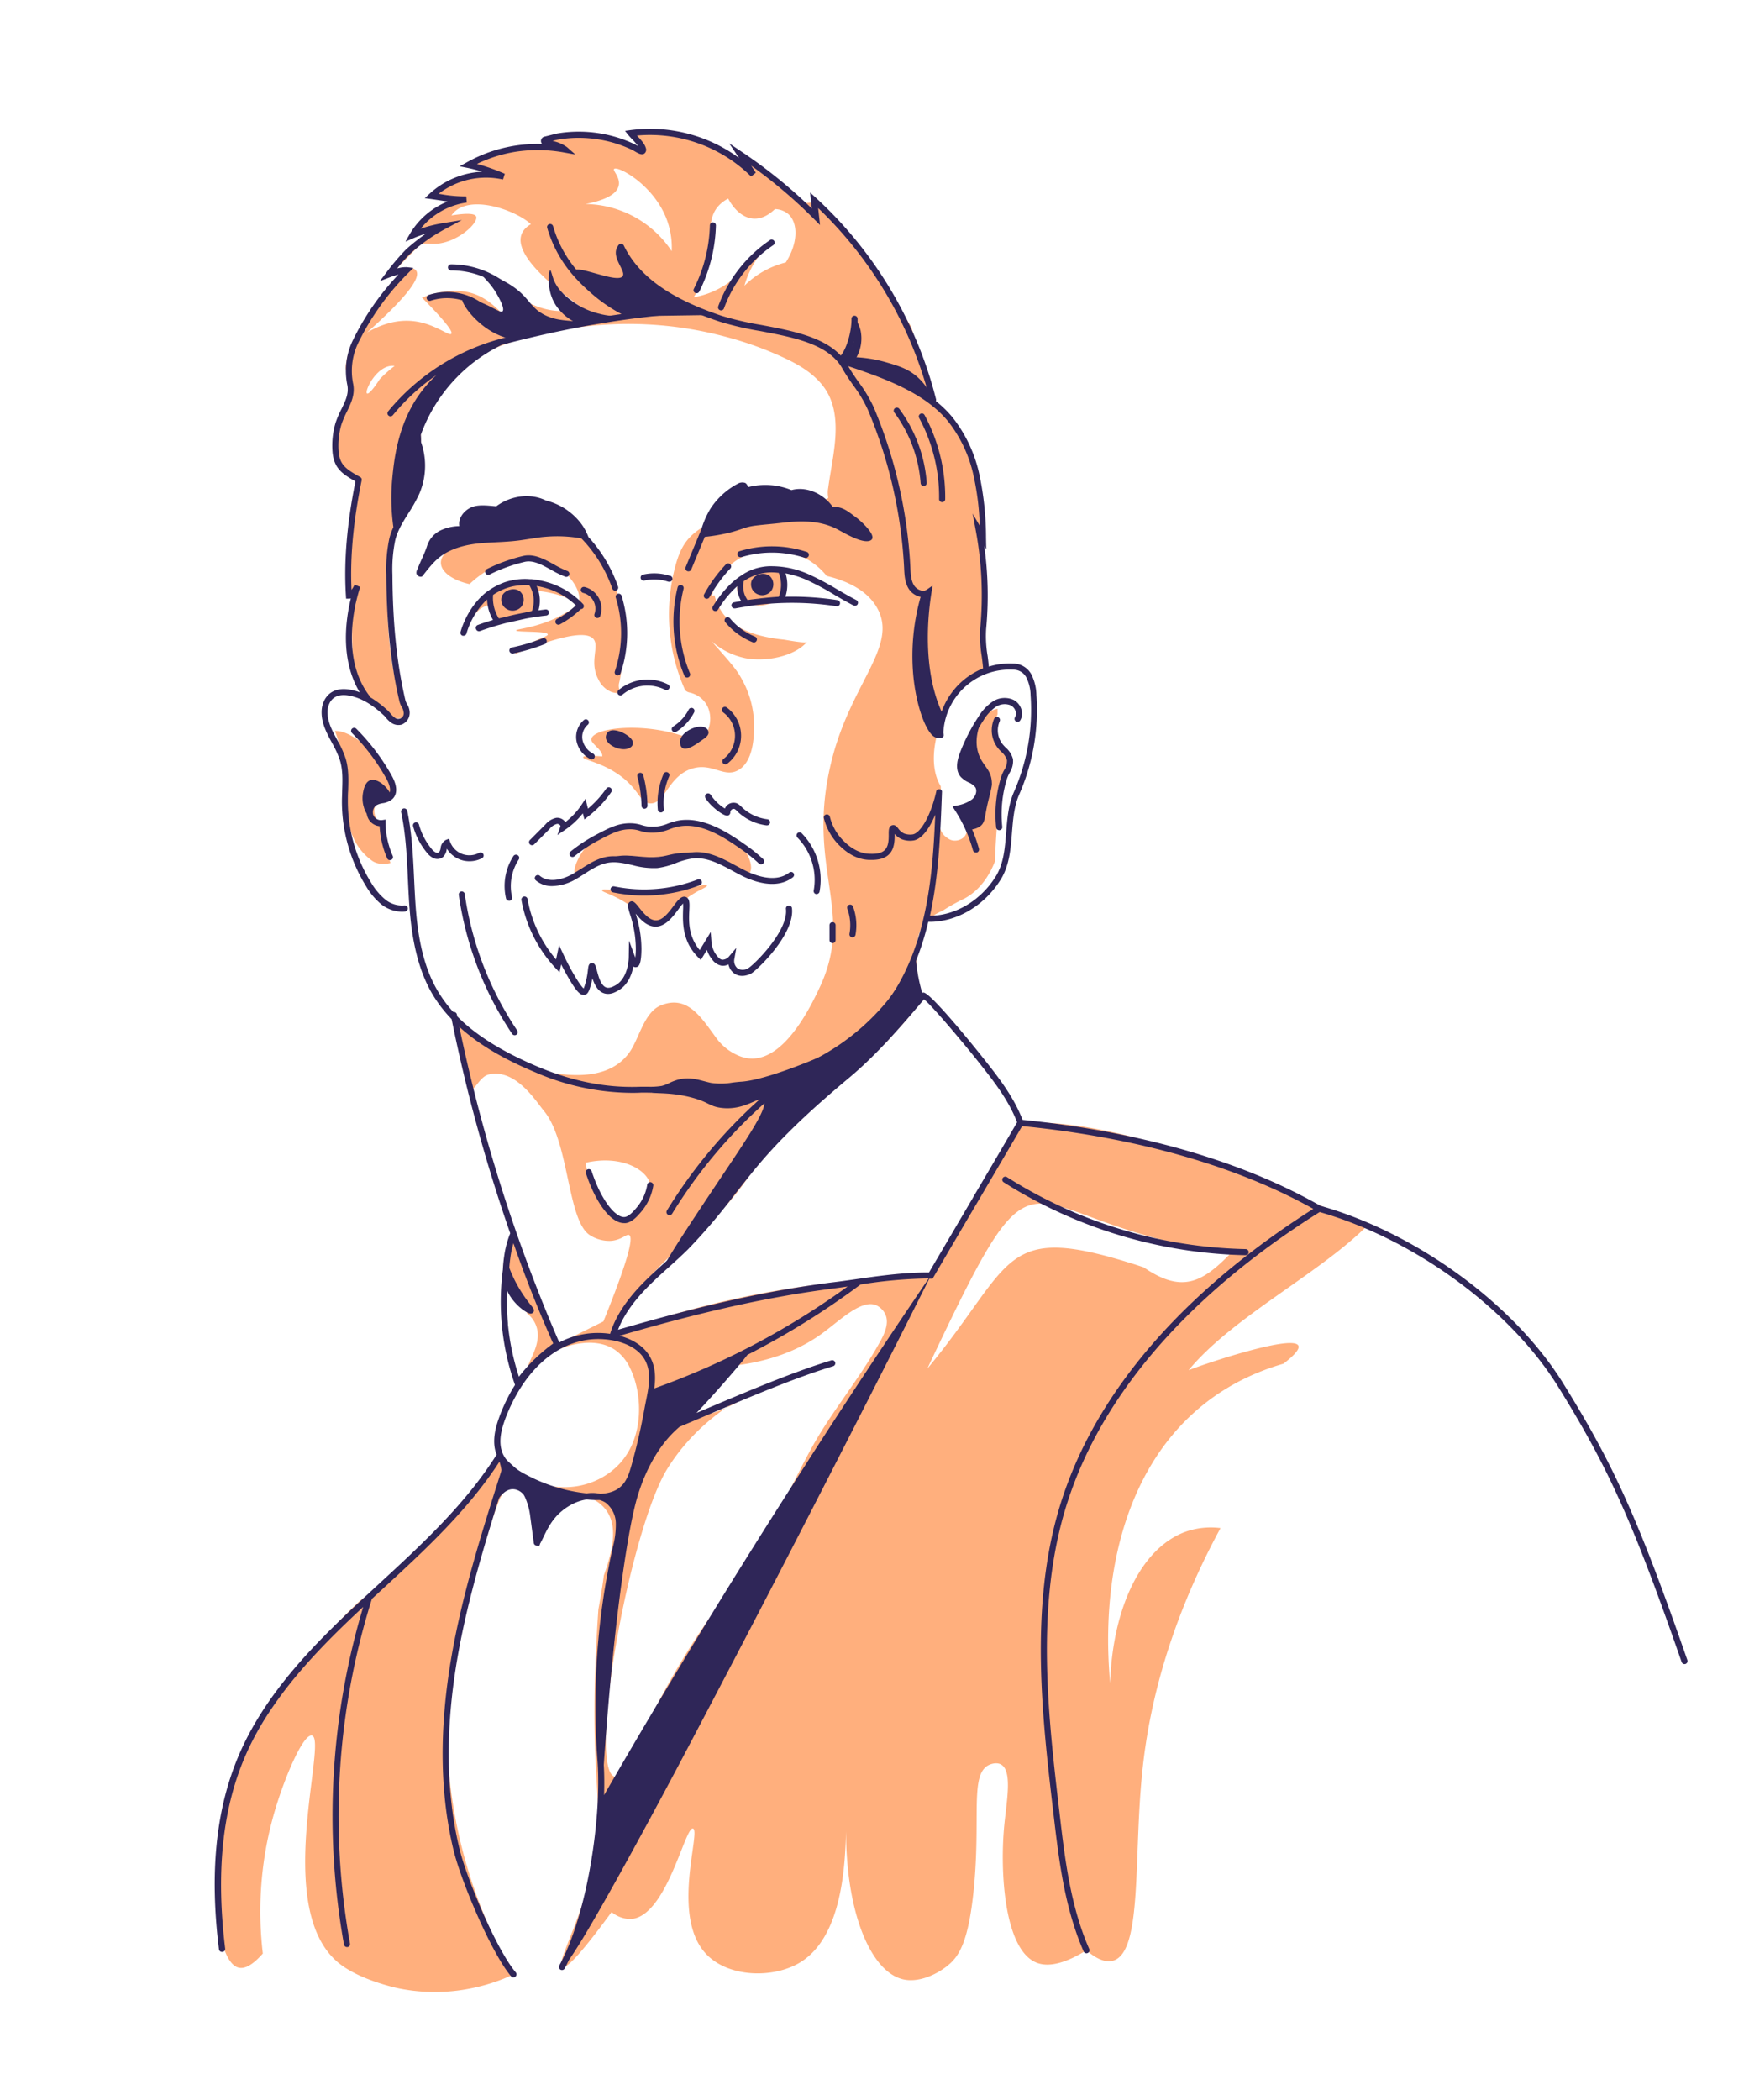 <svg xmlns="http://www.w3.org/2000/svg" viewBox="0 0 573.74 688.81"><defs><style>.cls-1{fill:#ffaf7d;}.cls-2{fill:#2f2658;}.cls-3{fill:none;stroke:#2f2658;stroke-linecap:round;stroke-miterlimit:10;stroke-width:2px;}</style></defs><g id="businessman"><path class="cls-1" d="M448.49,402c-12.33-4.59-73.78-36-113.75-33.77,0,0-5.59,10.06-9.52,16.22A208.07,208.07,0,0,0,314,403.5c-2.49,4.82-8.69,14.83-8.69,14.83s-19.93,1.65-21.95,1.49a299.59,299.59,0,0,0-82.22,17.83,84.7,84.7,0,0,1,7.07-12.34c8-11.54,16-16.91,23.55-23.66,11.7-10.43,12.58-15.43,23.39-28.14a176.93,176.93,0,0,1,35.4-31.46c.06-.07,2.8-3.33,3.75-4.22,2.85-2.93,8.55-9.88,8.12-10.39-4.61-21.28-.15-25.62,6.94-28.85a62.17,62.17,0,0,1,7-3.89c4.76-2.56,8-7.06,10-12.16.12-2.94.47-11,1.33-18.94.72-6.68,1.21-7.8,1.73-8.71.85-1.47,2.08-2.85,1.91-4.88a9.41,9.41,0,0,0-1.31-3.23c-1.22-2.35-1.84-2.74-2.73-4.89a10.19,10.19,0,0,1-.77-2.61,9.43,9.43,0,0,1,.7-5c0-.6,0-1.21,0-1.81l-.1,0c-8.66,1.81-14.66,18.81-11.3,21.63.87.74,2.91,1,3.91,2.91a4.36,4.36,0,0,1,.35.93c1.42,2.55-.45,6.54-3.9,5.61-1.29,2,.61,6,.91,8.45.36,3-3.42,4.5-5.66,3.25-2.4-1.35-3.18-3-3.32-5.68a3.47,3.47,0,0,1,.48-2,12.07,12.07,0,0,1-.34-5.66,7.7,7.7,0,0,1,.52-1.47c-.08-.9-.14-1.75-.19-2.6-4.84-8-1.12-21.31,4.15-28.52a45,45,0,0,1,3.5-4.22l7.24-5.54-1.08-45.77a50.58,50.58,0,0,0-16.29-42.59l-7.17-24c-2-3.2-4.88-7.85-8.64-13.31-7.68-11.17-21-28.94-23.12-27.65a.24.24,0,0,0-.09.06l-4.48.46c-6.86-6-11.54-10-14.16-12.19-1.18-1-3.46-2.91-4.06-2.42-.39.31.06,1.51.5,2.48a50.22,50.22,0,0,0-38-10.94L211,49.61a42.14,42.14,0,0,0-23.64-5.36,39.09,39.09,0,0,0-7.84,1.47L185.41,49a43,43,0,0,0-32.85,5.39L161.67,57A23.22,23.22,0,0,0,147,59.77a21.55,21.55,0,0,0-5.44,4.51l6.87,1.39a49.91,49.91,0,0,0-14.86,12.5c.8-.44,2-1.06,3.46-1.71,1.88-.84,5.3-2.34,5.7-1.75.24.34-.44,1.53-4.83,5.42q-3.93,4-7.85,8l1.74,1.35-12,16.69a24.75,24.75,0,0,0-6.45,14.57,2,2,0,0,1,.06.23l.06.36a2.92,2.92,0,0,0,.63.22c-.18.14-.34.3-.51.44.89,5.42.76,9.58-1.57,14.82-1.33,3-2.63,5.59-2,9-.54,8.74,5.11,8,6.9,10.3,2.64,3.33-.56,3.38-1.15,7.36a157,157,0,0,0-1.51,18.63c-.11,3.85-.26,7.86-.32,11.91a3.77,3.77,0,0,1,2.73,3.59v.24a3.92,3.92,0,0,1-1.21,2.76c0,5.19,0,10.38.29,15.57.15,1,.41,2.49.56,3.45a31.16,31.16,0,0,0,5.32,10.65,46.34,46.34,0,0,1,7.23,5.22c2.08.33,3.88,0,5-1.13-6-12.14-6.68-26.21-6.78-39.52a60.63,60.63,0,0,1,2.42-18.94A55.21,55.21,0,0,1,133,167.6c1.06-2.06,2.48-4,3.65-6.07.64-4.88,1.25-9.71,1.77-14.49a28.05,28.05,0,0,1-.1-8.77,20.19,20.19,0,0,1,8.12-12.53,14.5,14.5,0,0,1,3.46-2,4,4,0,0,1,.49-1.21c2.93-4.67,8.46-6.94,13.37-8.9A101.79,101.79,0,0,1,185,108.07a122.9,122.9,0,0,1,53.36,2.46,113.54,113.54,0,0,1,18.76,6.78c4.8,2.23,9.46,4.93,12.78,9.16,7.32,9.32,3.18,22.9,1.8,33.48a8.61,8.61,0,0,0,0,3.2c.52,2-41.17,9.67-39.61,8.83-6,3.24-8.6,6.62-10.43,13.28a60.84,60.84,0,0,0,2.81,40.45,2.51,2.51,0,0,0,.52.86,3.06,3.06,0,0,0,1.41.59c7.74,2,8.61,11.63,2.87,16.34-14.93-7.31-35.3-5.17-35.3-.89,0,1.26,4,3.69,3.57,5.46-5-.4-6.16-.11-6.24.27-.19.9,6.08,1.57,12.26,6.14s6.3,8.77,9.66,9c5,.28,5.88-8.87,13.69-11.37,6.75-2.16,10.63,3.23,15.39.4,5.29-3.13,5.11-12.52,5.05-15.55a31,31,0,0,0-3.92-14.06c-1.81-3.51-4.55-6.36-10-12.6a23.82,23.82,0,0,0,10.87,5.51c6.23,1.3,16-.2,20.44-5.29-.51.59-6.75-.65-7.74-.76a52.13,52.13,0,0,1-7.86-1.38c-4.4-1.2-9-3.27-11.84-7a17.12,17.12,0,0,1-2.92-6.17l-.78.18a21.2,21.2,0,0,1,.49-2.19,2.72,2.72,0,0,1,.19-.65c6.6-15.08,27-16,36.91-3.66,5.89,1.43,13.24,4.32,16.69,10.76,6.59,12.33-8.42,24.13-14.85,48.94-9.2,35.48,7.52,49.63-3.84,74.6-4.49,9.86-14.11,27.68-26.23,23.29a17.26,17.26,0,0,1-7.94-6c-4.89-6.62-9.42-14.39-18.29-10.73-5.3,2.19-7,10.45-9.93,14.92-6.63,10-20.53,8.55-30.68,6.16-14.65-3.47-23.61-13.36-27.22-17.91,3.1,13.26,2.82,11.27,5.92,24.53,1.88-1.7,3.16-4.55,5.63-5.09,8.82-1.95,15.55,9.09,18,12,8.46,10.24,7.56,36.64,15.36,40.91a11.73,11.73,0,0,0,6.51,1.69c3.58-.24,5.2-2.37,6.07-1.91,1.31.69.26,6.84-8.45,28.33l-15.24,7.59-13.92-35.55-.74-.05c-1.82,3.35-3.56,8-2.56,12.94,1.22,6,5.37,7.12,7.44,12.45a9.05,9.05,0,0,1,3.39,8.64c-.54,3.93-2.94,7.26-4,11.05a5.73,5.73,0,0,1-.25.62,34.91,34.91,0,0,1,8.35-7.09c5.64-3.2,14.85-5.57,21.27-1.32a14.85,14.85,0,0,1,5.07,6.16c4.29,8.67,5.43,26.7-8.37,35.21-11.13,6.87-26.26,4-34.36-6.94a181.36,181.36,0,0,1-14.22,18.86,183.25,183.25,0,0,1-31.62,28.94,169.66,169.66,0,0,0-25.26,29.59c-6,8.89-13,19.41-17.42,34.28-7.34,24.89-5,54.63,2.78,56.55,1.55.38,4-.16,7.94-4.63a116.84,116.84,0,0,1,3.52-45.37c3.43-12.17,9.75-26.78,12.58-26.12,5.33,1.26-13.17,57.18,9,74.77,6.88,5.45,18.63,8,19.67,8.2a59.87,59.87,0,0,0,24.7-.3,60.86,60.86,0,0,0,12.75-4.32,161.67,161.67,0,0,1-21.82-83.83A159.4,159.4,0,0,1,160,503.23a104.89,104.89,0,0,1,3.46-10.41c1.1-3.18,3.42-6.32,7.21-4.7,3.54,1.51,3.68,5.6,3.93,8.89a52.7,52.7,0,0,0,1.82,9.67,30.34,30.34,0,0,1,2.43-4.79c3.58-7.55,11.69-15.11,18.91-7.87,5.63,5.64,3.06,15,.33,22.64-.46,3.75-1.12,7.48-1.8,11.19-.57,8.76-1.2,19.27-1.28,31.15-.22,31.3,3.67,37.26-1.23,56.36-4.19,16.31-11.29,28.61-9.41,29.72s9.91-9.38,16.26-18a9.74,9.74,0,0,0,6.46,2.27c11.61-.92,17.6-30.29,20.22-29.67,2.8.67-7.55,29.14,4.59,41.42,7.34,7.44,21.78,7.78,30.49,2.55,14.13-8.5,14.9-32.71,15.16-44,0-1.09,0-1.72,0-1.77-.5,28.71,8,49.28,19.16,51.36,5.13.95,11.12-1.93,14.71-5.07,3.22-2.82,6.31-7.54,8-24.47,2.37-23.63-1.35-37.7,4.92-40.83.19-.09,2.26-1.09,3.95-.23,3.9,2,1.92,12.09,1.17,19.74-1.5,15.16-.09,40.29,10.08,45.09,2.3,1.09,7.21,2.15,16.84-3.85,2.31,2,5.65,4.27,8.73,3.41,9.74-2.72,6.68-34,9.62-62.12,2-19.53,7.94-47.09,25.65-79.76a25,25,0,0,0-10.61.92c-15,4.76-24.79,24.73-25.6,49.88-4.07-44.14,10.13-91.15,56.88-104.72,19.68-15.27-25.27-.26-31.15,2.15C404.23,432,432.58,417.87,448.49,402ZM124.57,124.36c-8.5,13.13-3.12-5.41,4.87-4.34A41.31,41.31,0,0,0,124.57,124.36ZM167.11,95c2.36,7.78,2,9.91,1.24,10.33-1.64.86-5-5.52-11.49-8.41-6.34-2.82-13.27-1.27-18.44.68,8.52,8.63,10.12,11.28,9.63,11.87-.72.87-5.41-3.33-12.32-4.14-6-.71-11.37,1.43-15.3,3.7q18.42-16.44,16.14-20.18-1.06-1.72-6.52-.75c1.45-3.12,3.88-6.91,7.85-8,1.93-.53,2.77,0,5-.14,7.36-.41,14.12-6.95,13.3-8.94-.33-.81-2.11-1.33-8.11-.36,5-7.39,20.74-2,26.08,2.85C162.41,80.45,184.35,96.12,191,101a22.44,22.44,0,0,1-5.49,1C176.36,102.45,169.5,97.1,167.11,95Zm53.24-12.62a34.51,34.51,0,0,0-28.28-15.47c5.17-1,10.12-2.73,10.88-6,.64-2.73-2.07-4.95-1.49-5.51,1.13-1.12,13.59,5.38,17.61,17.57A26.39,26.39,0,0,1,220.35,82.41Zm37.4,3.69a29.82,29.82,0,0,0-7.1,2.8,29.11,29.11,0,0,0-6.45,4.84,30.68,30.68,0,0,1,3.34-7.64c2.46-4,5.09-6.42,3.42-4.94-6.49,5.72-8,8.61-11.81,11.45a27.55,27.55,0,0,1-11.6,4.92c4.22-6.57,5.32-12,5.49-16,.2-4.71-.83-9.77,2.41-13.68a10.59,10.59,0,0,1,3.43-2.68c3.21,6,9.09,9.45,15.34,3.43a7.06,7.06,0,0,1,4.53,1.77C261.84,73.31,261.79,79.84,257.75,86.1Zm-52.59,314a25.27,25.27,0,0,1-8-6.73,25.53,25.53,0,0,1-5.06-12c11.6-2.68,20.36,2.25,21.21,7.27C214,392.44,210.28,397,205.16,400.11Zm83.51,40c-2.71,4.94-5.9,9.69-9.09,14.34-4.17,6.08-8.51,12.05-12.2,18.45-3.57,6.19-6.62,12.67-9.95,19-6.85,13-23.25,36.74-23.25,36.74-23.6,33.26-27.84,55.35-32.53,54.09-6.37-1.72-1.46-43.12,7.58-75.49,5-17.89,8.73-24,9.93-25.9,15-23.74,41.63-31.54,53.85-34.23-1,.29-2.15.48-3.16.8-3.15,1-4.33,1.49-8,2.86a146.81,146.81,0,0,0-16.63,7.35c-4.38,2.32-8.65,4.88-13.57,5.84a3.75,3.75,0,0,1-3-.63A3.93,3.93,0,0,1,227,462c-4.6-6.22,2.22-10.55,7.5-12.31a67,67,0,0,1,7.74-2c13.43-1.84,22.05-6.43,27.54-10.44,5.77-4.21,12.85-11.29,17.72-9.15a6.32,6.32,0,0,1,2.62,2.38C292,433.54,290.2,437.3,288.67,440.1Zm86.56-24.42c-47.54-15.65-41.63-2.21-71.05,33.25,39.81-84.21,26.09-47.57,99.65-38C394.14,421,387.48,424,375.23,415.68Z"/><path class="cls-1" d="M240.18,275c-4.22-2.62-9-5.59-15.13-5.17-4.24.29-5.45,2-11.13,2.27-4.83.25-6.49-.82-9.47-.93-11.91-.42-19,17.21-14.85,15.63,5.94-2.25,6.6-3.76,9.81-4.8,6-1.95,7.66,2.07,16.2,1.72,8.18-.33,8.34-4.07,14.34-3.15,4.9.76,5.84,3.42,14.34,6C248,287.67,246.87,279.14,240.18,275Z"/><path class="cls-1" d="M214.3,292.61c-9.65.35-16.58-1.62-16.81-.67-.16.69,3.73,1.33,8.76,4.76,5.89,4,6.44,7.17,9.22,7,3.05-.15,3.27-4,9.17-8.63,4.15-3.25,7.47-4,7.28-4.65C231.63,289.54,224.44,292.25,214.3,292.61Z"/><path class="cls-1" d="M257.1,189.22a3.75,3.75,0,0,0-1.1-.84l-.06-.07c-2.07-2-5.41-1.89-8-1.18s-5.81,2.48-6.14,5.35a4,4,0,0,0,.2,1.92,4.57,4.57,0,0,0,1.94,2.25,2.74,2.74,0,0,0,1.08.46,6.41,6.41,0,0,0,5.31,1.37,11.19,11.19,0,0,0,4.07-1.28,7.2,7.2,0,0,0,2.24-1.75c.47-.57,1.18-1.68.79-2.47,0,0,0,0,0-.06a6.07,6.07,0,0,0,.34-1.35A3,3,0,0,0,257.1,189.22Z"/><path class="cls-1" d="M189.67,197.92a22.38,22.38,0,0,0-4.7-3.55,24,24,0,0,0-8.07-2.78,22.77,22.77,0,0,0-4.26-.4,20.41,20.41,0,0,0-8.78,1.92,18.53,18.53,0,0,0-8.22,8.66,7.54,7.54,0,0,1,2.91-2.67,7.42,7.42,0,0,1,2.59-.75c0,.29.06.68.14,1.15.2,1.14.61,3.58,1.89,4.43,1,.69,2-.07,5.74-1,4.44-1.14,5.26-.63,6.32-1.65.47-.45,2.1-2.28.8-7.49a30.42,30.42,0,0,1,3.24.4A32.81,32.81,0,0,1,189.67,197.92Z"/><path class="cls-1" d="M204.93,212.92a1.69,1.69,0,0,0,.08-.37c.43-2.07,1.14-7.25-2.09-16.84a67.22,67.22,0,0,0-5.5-12.17,15.1,15.1,0,0,0-5.67-7.25c-2.89-1.86-5.79-1.9-7.51-2.19-8.84-1.52-23.68-2.78-34.21,4.05-2.07,1.34-5.58,3.69-5.4,6.61s3.93,5.59,9.4,6.8c1.51-1.45,10.41-9.75,21.52-8.14a17.85,17.85,0,0,1,10.22,4.78c2.16,2.16,5.35,6.65,3.9,9.72-.49,1-1.82,1.79-4.49,3.28a37.24,37.24,0,0,1-6.14,2.87c-5.67,2.07-9.77,2.28-9.74,2.69,0,.65,10.23.1,10.39,1.3.11.83-4.67,1.5-10.19,5.85l-.84.69c18.75-7.65,24.56-7.1,26.14-4.87,1.79,2.51-1.54,7.41,1.49,13.08a8.12,8.12,0,0,0,4.17,4.08,7,7,0,0,0,3.31.37l.08,0v-.1a3.34,3.34,0,0,1-.72-1.22,3.8,3.8,0,0,1,0-2.11C204,220.24,204.05,216.49,204.93,212.92Z"/><path class="cls-1" d="M126.54,277.71a35.56,35.56,0,0,0-3-9c-2.41-4.82,1.37-7.15,5.3-8.84a35.25,35.25,0,0,0-1.05-3.84,25.48,25.48,0,0,0-7.92-11.53c-2.48-2-6.53-4.94-10-4.76A55.91,55.91,0,0,1,113,252.25a8.61,8.61,0,0,1,.83,2.43,24.56,24.56,0,0,1,.08,5.88c.18,2.54.15,5.13.15,7.73.84,5.63,3.25,10.64,8.13,14.09,1.44,1,3.74,1.17,5.9.65A45.28,45.28,0,0,1,126.54,277.71Z"/><path class="cls-2" d="M160.6,188.43a53.06,53.06,0,0,1,11.46-4.15c2.82-.67,5.68.92,8.72,2.6a32.6,32.6,0,0,0,4.65,2.26.79.79,0,0,0,.34.06,1,1,0,0,0,.34-1.94,30.55,30.55,0,0,1-4.36-2.13c-3.24-1.79-6.59-3.63-10.15-2.8a55.54,55.54,0,0,0-11.9,4.31,1,1,0,0,0-.44,1.34A1,1,0,0,0,160.6,188.43Z"/><path class="cls-2" d="M191.77,192.51a1,1,0,0,0-1.21.72,1,1,0,0,0,.73,1.22,5.33,5.33,0,0,1,3.73,6.91,1,1,0,0,0,.61,1.27,1,1,0,0,0,.33.06,1,1,0,0,0,.94-.67,7.32,7.32,0,0,0-5.13-9.51Z"/><path class="cls-2" d="M156.18,206.36a1,1,0,0,0,.94.66,1,1,0,0,0,.34-.06c2.76-1,5.56-1.86,8.4-2.6l6.63-1.48c2.22-.41,4.46-.76,6.7-1a1,1,0,0,0-.22-2c-.78.09-1.55.19-2.32.3a11.6,11.6,0,0,0-.62-8c1.06.18,1.89.39,2.4.52a23.83,23.83,0,0,1,10.48,5.84,29.36,29.36,0,0,1-6.2,4.47,1,1,0,0,0,.47,1.88,1,1,0,0,0,.48-.12,31.23,31.23,0,0,0,6.87-5,1,1,0,0,0,.71-.28,1,1,0,0,0,0-1.41,26.11,26.11,0,0,0-12.35-7.32,28.59,28.59,0,0,0-4.52-.81h-.23c-.47,0-1-.06-1.48-.07a20.71,20.71,0,0,0-3,.15c-.37.05-.75.1-1.13.17s-.48.09-.71.15a18.76,18.76,0,0,0-2.73.77l-.29.13c-.22.08-.44.18-.65.27a20.32,20.32,0,0,0-3.74,2.08l-.18.12-.05,0-.15.11-.16.12v0c-6.1,4.63-8.35,11.67-8.8,13.32a1,1,0,0,0,.7,1.23.78.78,0,0,0,.26,0,1,1,0,0,0,1-.74,24.91,24.91,0,0,1,6.74-11.15,15,15,0,0,0,.43,3,14.52,14.52,0,0,0,1.53,3.71c-1.65.5-3.29,1-4.91,1.62A1,1,0,0,0,156.18,206.36Zm7.45-3.55a12.54,12.54,0,0,1-1.88-7.7l.27-.18c.29-.19.58-.38.88-.56l.27-.14a17.45,17.45,0,0,1,1.79-.88l.59-.25c.41-.16.83-.3,1.26-.43s.86-.24,1.3-.34a20.38,20.38,0,0,1,5.52-.4,9.76,9.76,0,0,1,.86,8.46l-2.41.54c-2.24.41-4.47.91-6.68,1.48Z"/><path class="cls-2" d="M179.29,209.91a1,1,0,0,0-1.29-.56,62.77,62.77,0,0,1-10.11,3,1,1,0,0,0-.77,1.19,1,1,0,0,0,1,.79.71.71,0,0,0,.2,0,64.43,64.43,0,0,0,10.43-3.11A1,1,0,0,0,179.29,209.91Z"/><path class="cls-2" d="M202.62,194.75A1,1,0,0,0,202,196a39.5,39.5,0,0,1-.31,24.19,1,1,0,0,0,.63,1.27.87.87,0,0,0,.32.06,1,1,0,0,0,.94-.68,41.52,41.52,0,0,0,.33-25.43A1,1,0,0,0,202.62,194.75Z"/><path class="cls-2" d="M192.81,237.7a1,1,0,0,0-1.26-1.56,7.31,7.31,0,0,0-2.41,7,8.56,8.56,0,0,0,4.51,5.8,1,1,0,0,0,.46.12,1,1,0,0,0,.46-1.89,6.68,6.68,0,0,1-3.47-4.42A5.29,5.29,0,0,1,192.81,237.7Z"/><path class="cls-2" d="M237,232.22a1,1,0,0,0,.21,1.4,9.52,9.52,0,0,1,.15,15.26,1,1,0,0,0,.61,1.8,1,1,0,0,0,.6-.21,11.52,11.52,0,0,0-.18-18.46A1,1,0,0,0,237,232.22Z"/><path class="cls-2" d="M273.72,195.07c2,1.19,4.16,2.42,6.31,3.52a1,1,0,0,0,.91-1.78c-2.1-1.07-4.19-2.29-6.21-3.46a90.9,90.9,0,0,0-9.32-4.95,29.7,29.7,0,0,0-12.5-2.7h-.26l-.34,0a17.94,17.94,0,0,0-5.2,1,17.37,17.37,0,0,0-4,2.08c-3.34,2.17-6.4,5.52-9.28,10.11a1,1,0,0,0,.32,1.38.93.93,0,0,0,.53.15,1,1,0,0,0,.85-.46,34.26,34.26,0,0,1,6.3-7.7,9.69,9.69,0,0,0,.51,3.14,8.82,8.82,0,0,0,.8,1.74c-.77.13-1.53.24-2.29.39a1,1,0,0,0,.19,2h.19c1.07-.21,2.15-.39,3.24-.56l0,0,.56-.09c.91-.15,1.81-.28,2.71-.41a96.48,96.48,0,0,1,26.67.35,1,1,0,1,0,.3-2,98.8,98.8,0,0,0-17.07-1.12,12.41,12.41,0,0,0,.05-7.66,32.21,32.21,0,0,1,6.94,2.16A89,89,0,0,1,273.72,195.07Zm-28.48,1.71a7.61,7.61,0,0,1-1.05-2,7.83,7.83,0,0,1-.21-4.18,16.43,16.43,0,0,1,8.48-2.87,16.64,16.64,0,0,1,3,.16,10.56,10.56,0,0,1,0,7.82c-2.06.13-4.13.32-6.17.56l-.39.06C247.71,196.44,246.48,196.6,245.24,196.78Z"/><path class="cls-2" d="M246.93,210.64a1.21,1.21,0,0,0,.37.07,1,1,0,0,0,.37-1.93,20.56,20.56,0,0,1-8.2-6,1,1,0,1,0-1.54,1.28A22.55,22.55,0,0,0,246.93,210.64Z"/><path class="cls-2" d="M239.56,185.06a1,1,0,0,0-1.41,0,47.38,47.38,0,0,0-7.16,9.84,1,1,0,0,0,.39,1.36,1.07,1.07,0,0,0,.48.12,1,1,0,0,0,.88-.52,45.42,45.42,0,0,1,6.86-9.43A1,1,0,0,0,239.56,185.06Z"/><path class="cls-2" d="M243.14,182.75a34.5,34.5,0,0,1,20.73.16,1.06,1.06,0,0,0,.31.05,1,1,0,0,0,.31-2,36.42,36.42,0,0,0-21.94-.17,1,1,0,0,0,.59,1.91Z"/><path class="cls-2" d="M285.43,177.31c2.89-1.2-3.14-6.56-4.58-7.61-2.55-1.86-4.47-3.67-7.62-3.39-3-4.31-8.55-6.95-13.6-5.58a22.68,22.68,0,0,0-14.07-1c-.42-.47-.59-1.15-1.18-1.37a3,3,0,0,0-2.42.32,24.18,24.18,0,0,0-8.85,8.06,28.54,28.54,0,0,0-3,6.76L224.92,186a1,1,0,0,0,.54,1.31,1,1,0,0,0,.38.07,1,1,0,0,0,.92-.61l4.45-10.7a57.57,57.57,0,0,0,8.36-1.45c3.51-.87,4.75-1.8,8.26-2.24,2.84-.36,5.76-.56,8.62-.91,6.26-.75,12.64-.87,18.36,2.18C277,174.82,282.87,178.36,285.43,177.31Z"/><path class="cls-2" d="M140.14,178.89c-.84,2.72-2.2,5.12-3.22,7.83a2.07,2.07,0,0,0-.3,1.43,1.49,1.49,0,0,0,1.55,1c.52-.12.77-.69.87-.81,2.14-2.71,4.08-5.19,7.13-6.94,3.73-2.15,8.09-3,12.39-3.32s8.63-.33,12.89-1c5.09-.74,5.41-.91,8.45-1.11a45.51,45.51,0,0,1,10.82.61,44.75,44.75,0,0,1,10.14,16.47,1,1,0,0,0,.95.68,1,1,0,0,0,.32-.06,1,1,0,0,0,.62-1.27,46.75,46.75,0,0,0-9.73-16.3,18.2,18.2,0,0,0-2.23-4.17,20.7,20.7,0,0,0-11.67-7.77c-5.22-2.57-11.66-1.58-16.33,1.89-2.61-.2-5.84-.7-8.23.36s-4.33,3.57-3.88,6.14a14.94,14.94,0,0,0-6.4,1.51A8.61,8.61,0,0,0,140.14,178.89Z"/><path class="cls-2" d="M198.78,241.37c-.61,3.12,6.14,5.85,8.44,3.4a1.68,1.68,0,0,0,.2-1.92C206.29,240.61,199.55,237.41,198.78,241.37Z"/><path class="cls-2" d="M223.2,244.31c1,3.27,6-.85,7.69-2,.74-.51,1.54-1.18,1.54-2.08a1.84,1.84,0,0,0-1-1.55,3.7,3.7,0,0,0-1.89-.36C226.92,238.42,222.19,241,223.2,244.31Z"/><path class="cls-2" d="M202.78,227.73a1,1,0,0,0,.76.35,1,1,0,0,0,.65-.25,12.77,12.77,0,0,1,14-1.6,1,1,0,0,0,.93-1.77,14.81,14.81,0,0,0-16.2,1.86A1,1,0,0,0,202.78,227.73Z"/><path class="cls-2" d="M223.51,191.88a1,1,0,0,0-1.21.72,46.06,46.06,0,0,0,2.2,29,1,1,0,0,0,.92.62.84.84,0,0,0,.38-.08,1,1,0,0,0,.54-1.3,44.4,44.4,0,0,1-3.4-15.81,44,44,0,0,1,1.3-11.92A1,1,0,0,0,223.51,191.88Z"/><path class="cls-2" d="M219.74,188.85a16.57,16.57,0,0,0-8.75-.41,1,1,0,1,0,.43,1.95,14.59,14.59,0,0,1,7.7.36.84.84,0,0,0,.31.05,1,1,0,0,0,.31-2Z"/><path class="cls-2" d="M219,253.3a1,1,0,0,0-1.32.51,23.84,23.84,0,0,0-1.89,11.73,1,1,0,0,0,1,.91h.09a1,1,0,0,0,.9-1.09,21.86,21.86,0,0,1,1.73-10.74A1,1,0,0,0,219,253.3Z"/><path class="cls-2" d="M211.4,265.24h0a1,1,0,0,0,1-1A41.29,41.29,0,0,0,211,254.15a1,1,0,0,0-1.93.52,39.37,39.37,0,0,1,1.37,9.59A1,1,0,0,0,211.4,265.24Z"/><path class="cls-2" d="M220.51,239.65a1,1,0,0,0,.85.47.94.94,0,0,0,.53-.16,16.31,16.31,0,0,0,5.84-6.38,1,1,0,0,0-1.78-.91,14.3,14.3,0,0,1-5.12,5.6A1,1,0,0,0,220.51,239.65Z"/><path class="cls-2" d="M123.64,264a6.36,6.36,0,0,1,1.89-.58,6.29,6.29,0,0,0,3.19-1.36c1.7-1.62,1.64-4.3-.17-7.58A70.16,70.16,0,0,0,116.88,239a1,1,0,0,0-1.42,0,1,1,0,0,0,0,1.41,67.83,67.83,0,0,1,11.34,15.08c.62,1.12,1.91,3.86.54,5.15a4.45,4.45,0,0,1-2.23.86,8.44,8.44,0,0,0-2.45.79,4.64,4.64,0,0,0,1.86,8.67A30.13,30.13,0,0,0,127,281.5a1,1,0,0,0,.91.6,1,1,0,0,0,.92-1.41,28.08,28.08,0,0,1-2.38-10.76l0-1.14-1.13.17a2.74,2.74,0,0,1-2.9-1.75A2.79,2.79,0,0,1,123.64,264Z"/><path class="cls-2" d="M260.31,286.35a1,1,0,0,0-1.4-.18c-4.6,3.57-11.44.92-15.11-1-.78-.4-1.56-.83-2.35-1.25-4.44-2.4-9-4.87-14.13-4.41a25.16,25.16,0,0,0-6.18,1.65,23.91,23.91,0,0,1-5.62,1.53,23.69,23.69,0,0,1-7.46-.89c-2.85-.65-5.8-1.31-8.81-.83-3.2.52-5.93,2.25-8.56,3.93-1,.61-2,1.24-2.94,1.79-3.3,1.84-7.83,2.94-10.67.53a1,1,0,0,0-1.41.12,1,1,0,0,0,.11,1.41,8.16,8.16,0,0,0,5.41,1.85,16.1,16.1,0,0,0,7.53-2.16c1-.58,2.06-1.23,3-1.86,2.58-1.64,5-3.18,7.81-3.64,2.62-.42,5.26.18,8.05.81a25.56,25.56,0,0,0,8.09.93,25.5,25.5,0,0,0,6.11-1.64,23,23,0,0,1,5.68-1.53c4.5-.43,8.82,1.91,13,4.17.8.43,1.59.86,2.39,1.27,4.09,2.11,11.76,5,17.24.77A1,1,0,0,0,260.31,286.35Z"/><path class="cls-2" d="M195.39,273.84a50.22,50.22,0,0,0-8.22,5.44,1,1,0,1,0,1.26,1.56,48.05,48.05,0,0,1,7.9-5.23c4.28-2.26,6.9-3.64,10.34-3.64h.25a10,10,0,0,1,3,.51,13,13,0,0,0,4,.61h0a15.1,15.1,0,0,0,5.77-1.15,19.09,19.09,0,0,1,2.58-.8c7.85-1.74,15.95,3.94,21.32,7.7a48.94,48.94,0,0,1,5.36,4.35,1,1,0,0,0,1.42,0,1,1,0,0,0,0-1.42,51.81,51.81,0,0,0-5.58-4.53c-5.31-3.72-14.2-9.94-22.9-8a22.4,22.4,0,0,0-2.84.88,12.43,12.43,0,0,1-5.12,1,10.86,10.86,0,0,1-3.44-.53A12.23,12.23,0,0,0,207,270C202.89,269.91,199.91,271.46,195.39,273.84Z"/><path class="cls-2" d="M211.26,293.7a51,51,0,0,0,18.36-3.4,1,1,0,0,0-.72-1.87,49,49,0,0,1-27.41,2.27,1,1,0,0,0-1.19.78,1,1,0,0,0,.78,1.18A50.31,50.31,0,0,0,211.26,293.7Z"/><path class="cls-2" d="M233.16,260.7a1,1,0,0,0-1.75,1c1.44,2.54,6,6.12,7.33,5.79a1.06,1.06,0,0,0,.84-1,1.28,1.28,0,0,1,.46-1,1.23,1.23,0,0,1,.87-.2,3.79,3.79,0,0,1,1,.83l.21.21a16.76,16.76,0,0,0,9.29,4.35h.14a1,1,0,0,0,.14-2,14.67,14.67,0,0,1-8.17-3.81l-.2-.19a5.53,5.53,0,0,0-1.66-1.25,3.13,3.13,0,0,0-2.67.31,3,3,0,0,0-1.19,1.44A15.38,15.38,0,0,1,233.16,260.7Z"/><path class="cls-2" d="M192.88,265.22l-.81-3.24-1.25,1.89a24.1,24.1,0,0,1-5.37,5.76,1.88,1.88,0,0,0-.16-.23,3.21,3.21,0,0,0-2.79-1.18,6.41,6.41,0,0,0-3.6,2.19l-5.07,5.09a1,1,0,0,0,0,1.41,1,1,0,0,0,1.41,0l5.08-5.09a4.54,4.54,0,0,1,2.41-1.61,1.19,1.19,0,0,1,1,.44.41.41,0,0,1,.12.36l-1,2.84,2.49-1.68a26,26,0,0,0,5.86-5.43l.5,2,1.21-.94a36.36,36.36,0,0,0,7.64-8.07,1,1,0,0,0-1.64-1.14A34.72,34.72,0,0,1,192.88,265.22Z"/><path class="cls-2" d="M267.67,293.22l.18,0a1,1,0,0,0,1-.82A21.81,21.81,0,0,0,263,273.27a1,1,0,0,0-1.41,0,1,1,0,0,0,0,1.42,19.79,19.79,0,0,1,5.34,17.37A1,1,0,0,0,267.67,293.22Z"/><path class="cls-2" d="M169.81,280.47a1,1,0,0,0-1.38.28A18,18,0,0,0,166,294.66a1,1,0,0,0,1,.76l.23,0a1,1,0,0,0,.74-1.21,16,16,0,0,1,2.2-12.33A1,1,0,0,0,169.81,280.47Z"/><path class="cls-2" d="M226,309.89a16.86,16.86,0,0,0,3,4.05l.9.9,2-3.3a9.33,9.33,0,0,0,1.63,3,4.89,4.89,0,0,0,3.2,2.17,3.86,3.86,0,0,0,2.24-.43,4.79,4.79,0,0,0,2.06,3.08c2.14,1.38,4.56.32,5.25,0,2-1.05,14.51-13,13.52-21.51a1,1,0,0,0-1.11-.88,1,1,0,0,0-.87,1.11c.85,7.33-10.73,18.61-12.46,19.51a3.46,3.46,0,0,1-3.25.13,3.19,3.19,0,0,1-1.2-3.23l.63-3.61-2.38,2.79a2.94,2.94,0,0,1-2.2,1.09c-.78-.09-1.31-.74-1.88-1.44a8.18,8.18,0,0,1-1.7-4.55l-.24-3.1-3.6,5.92a14.35,14.35,0,0,1-1.75-2.61c-2-3.8-1.8-7.65-1.66-10.46.1-2.21.18-3.82-1.14-4.34s-2.58.95-4,2.89c-1.58,2.12-3.55,4.77-5.82,4.77h0c-2.2,0-4.21-2.54-5.53-4.22-1.14-1.44-2-2.48-3-1.85s-.66,1.81,0,4a36.29,36.29,0,0,1,1.94,11.51,25.15,25.15,0,0,1-.17,2.78l-.21-.55-1.85-5-.09,5.37c0,.71-.23,6.95-4.34,9.25-.69.38-2,1.1-3.06.72-1.75-.6-2.56-3.71-3.05-5.56-.39-1.51-.67-2.59-1.79-2.43-.94.15-1,1-1.16,2.21a25.74,25.74,0,0,1-.77,4.2,16.66,16.66,0,0,1-.63,1.92c-.4-.35-1.4-1.48-3.44-5-1.19-2.07-2.3-4.21-3.29-6.36L183.4,310l-1,4.66a42.21,42.21,0,0,1-9.35-19.8,1,1,0,1,0-2,.35,44.06,44.06,0,0,0,11.18,22.28l1.32,1.41.53-2.62c.66,1.29,1.35,2.57,2.07,3.83,2.84,5,4.14,6.18,5.25,6.18a1.61,1.61,0,0,0,.37,0c1.21-.27,1.57-1.55,2.11-3.48.2-.7.35-1.35.46-1.94.66,2,1.72,4.18,3.74,4.87s3.8-.37,4.68-.86c3.22-1.8,4.51-5.29,5-7.89a1.27,1.27,0,0,0,.9.2c.85-.11,1.69-.66,1.76-5.84a37.84,37.84,0,0,0-1.91-11.73c1.55,1.91,3.72,4.27,6.54,4.27h0c3.27,0,5.67-3.22,7.43-5.58a18.25,18.25,0,0,1,1.59-2,17.48,17.48,0,0,1,0,2.14C224,301.28,223.8,305.61,226,309.89Z"/><path class="cls-2" d="M135.52,271A23.29,23.29,0,0,0,140,279.6a6.06,6.06,0,0,0,2.09,1.78,3,3,0,0,0,3.25-.33,4.28,4.28,0,0,0,1.19-2.46l.06-.23a8.8,8.8,0,0,0,4.29,3.53,8.53,8.53,0,0,0,3.08.56,8.8,8.8,0,0,0,4.17-1,1,1,0,0,0-.95-1.76,6.74,6.74,0,0,1-9.53-3.62l-.35-1-1,.38a3.35,3.35,0,0,0-1.76,2.7,2.81,2.81,0,0,1-.55,1.39,1.08,1.08,0,0,1-1.11,0,4.31,4.31,0,0,1-1.38-1.23,21.37,21.37,0,0,1-4.06-7.88,1,1,0,0,0-1.23-.71A1,1,0,0,0,135.52,271Z"/><path class="cls-2" d="M151.35,292.37a1,1,0,0,0-.85,1.13A109.42,109.42,0,0,0,168,339.07a1,1,0,0,0,.83.45,1,1,0,0,0,.83-1.56,107.55,107.55,0,0,1-17.2-44.74A1,1,0,0,0,151.35,292.37Z"/><path class="cls-2" d="M279.46,307.4h.18a1,1,0,0,0,1-.82,17.66,17.66,0,0,0-.81-9.25,1,1,0,1,0-1.88.69,15.72,15.72,0,0,1,.72,8.21A1,1,0,0,0,279.46,307.4Z"/><path class="cls-2" d="M274.11,308.32v-4.9a1,1,0,1,0-2,0v4.9a1,1,0,1,0,2,0Z"/><path class="cls-2" d="M181.43,74.18a1,1,0,0,0-1.23-.69,1,1,0,0,0-.69,1.24,41.05,41.05,0,0,0,22.1,25.78,1.06,1.06,0,0,0,.42.09,1,1,0,0,0,.91-.58,1,1,0,0,0-.5-1.33A39,39,0,0,1,181.43,74.18Z"/><path class="cls-2" d="M147.94,86.69a1,1,0,0,0,0,2h0a27.36,27.36,0,0,1,24.81,15.65,1,1,0,0,0,.91.59,1.06,1.06,0,0,0,.42-.09,1,1,0,0,0,.49-1.32A29.5,29.5,0,0,0,147.94,86.69Z"/><path class="cls-2" d="M140.61,96.74A1,1,0,0,0,140,98a1,1,0,0,0,1.27.62,17.61,17.61,0,0,1,17,3.52,1,1,0,0,0,.67.25,1,1,0,0,0,.74-.33,1,1,0,0,0-.07-1.41A19.42,19.42,0,0,0,140.61,96.74Z"/><path class="cls-2" d="M212.33,388.52a15.48,15.48,0,0,1-3.4,7.43c-1,1.18-2.5,2.95-3.93,3.17-2.74.41-7.5-4.69-10.91-15a1,1,0,0,0-1.26-.64,1,1,0,0,0-.64,1.27c3.3,9.95,8.24,16.38,12.49,16.38a4.44,4.44,0,0,0,.63,0c2.16-.33,3.89-2.37,5.15-3.86a17.45,17.45,0,0,0,3.84-8.39,1,1,0,1,0-2-.33Z"/><path class="cls-2" d="M249.73,360.06A164,164,0,0,0,218.78,397a1,1,0,0,0,.33,1.38,1,1,0,0,0,.52.15,1,1,0,0,0,.86-.48,162,162,0,0,1,30.56-36.47,1,1,0,0,0,.09-1.42A1,1,0,0,0,249.73,360.06Z"/><path class="cls-2" d="M553.5,544.4c-16-46-24-63.78-40.78-90.82-16.05-25.85-48-49.2-79.6-58.13-25.65-14.66-59.42-24.39-97.68-28.17-2.95-7.69-8.07-14.18-13.05-20.45-.16-.21-16.89-21.27-19.45-21.31a1.17,1.17,0,0,0-.9.4c-7.66,9-15.58,18.32-24.69,25.94s-19.85,17-29,27.67c-3.11,3.62-6.1,7.44-9,11.13a186.93,186.93,0,0,1-15,17.56c-2,2-4.18,4-6.26,5.84-2.52,2.28-5.12,4.64-7.54,7.13-5.32,5.51-8.72,10.79-10.38,16.16l0,.1a27.42,27.42,0,0,0-16.71,2.82c-5-11.52-9.62-23.36-13.78-35.21a536.41,536.41,0,0,1-19-68.27c7.88,7.17,17.51,11.79,25,14.92a80.54,80.54,0,0,0,31.47,6.7c1,0,2.06,0,3.1-.07.68,0,1.39,0,2.12,0a24.43,24.43,0,0,0,4.93-.3,13.61,13.61,0,0,0,3-1.11,13.41,13.41,0,0,1,2.27-.9c2.91-.81,5.06-.24,7.78.47q1,.28,2.16.54a23.56,23.56,0,0,0,7.81-.06c1-.11,1.9-.21,2.79-.27,8.56-.56,25.19-7.75,25.85-8,14.8-5.67,26.88-19.52,33.15-38,.93-2.77,1.72-5.56,2.4-8.38l.45,0c9,0,18-5.33,23.3-13.86,2.85-4.58,3.28-10,3.7-15.33.34-4.3.7-8.76,2.38-12.59a69.08,69.08,0,0,0,5.64-32.68,15.61,15.61,0,0,0-1.61-6.59,6.73,6.73,0,0,0-6-3.66,23.58,23.58,0,0,0-8,1c-.11-1.2-.25-2.41-.41-3.58a38.39,38.39,0,0,1-.48-8.7,117,117,0,0,0-.61-27.3l.65,1.11-.07-3.82a99.71,99.71,0,0,0-2.16-20.59,45.74,45.74,0,0,0-8.81-18.84,36,36,0,0,0-5.48-5.35,1,1,0,0,0,.06-.6,134.33,134.33,0,0,0-39.32-66l-2-1.81.58,5.26a162.06,162.06,0,0,0-23-18.62L239.2,47,242,51.16c.15.22.29.44.44.65a49.31,49.31,0,0,0-35.67-9.13l-1.73.24,1.08,1.37c.35.43.82.93,1.32,1.45a25,25,0,0,1,1.92,2.2l-.15-.09c-.31-.18-.6-.36-.82-.46a42.51,42.51,0,0,0-9.87-3.33,43.09,43.09,0,0,0-10.38-.85,42.64,42.64,0,0,0-5.19.53c-.44.08-1.19.27-2.14.52-.69.18-1.47.38-2.21.55a1.47,1.47,0,0,0-.76,2.42,48.39,48.39,0,0,0-8.9.54,49.13,49.13,0,0,0-5.48,1.2,47.8,47.8,0,0,0-10.31,4.26l-2.38,1.32,2.67.53a45.18,45.18,0,0,1,4.7,1.23,27.5,27.5,0,0,0-17.24,7.24L139.33,65l2.09.28,2.66.39,2.76.41A25.47,25.47,0,0,0,134.5,76.62L133,79.24l2.79-1.19c1.31-.56,2.64-1,4-1.48a68.48,68.48,0,0,0-6.45,5.09,73.83,73.83,0,0,0-6.62,7.75l-2.12,2.8,3.27-1.27c.75-.28,1.81-.64,2.83-.91a86.48,86.48,0,0,0-15.16,22,23,23,0,0,0-1.59,14.32c.51,2.76-.61,5.07-1.91,7.74a31.44,31.44,0,0,0-2,4.68,26.44,26.44,0,0,0-.93,9.83c.56,4.8,2.84,6.7,7.49,9.26-2.81,14-3.84,26.3-3.13,37.49l.06,1,1,0a2.13,2.13,0,0,0,.56-.1,58.59,58.59,0,0,0-1.44,8.66c-.74,8.61.76,16.2,4.36,22.16-.34-.13-.66-.26-1-.36-4.88-1.51-8.47-.63-10.39,2.55a8.41,8.41,0,0,0-1.12,4.17c-.06,3.77,1.68,7,3.37,10.14a32.48,32.48,0,0,1,2.67,5.87c.94,3.16.82,6.46.7,10,0,1.08-.08,2.15-.08,3.23a52.8,52.8,0,0,0,8,28.1,22.16,22.16,0,0,0,5.05,5.92A11.12,11.12,0,0,0,131.8,299a9.77,9.77,0,0,0,1.08-.06,1,1,0,0,0-.26-2,8.7,8.7,0,0,1-6.23-1.93,20.64,20.64,0,0,1-4.57-5.4,50.72,50.72,0,0,1-7.71-27c0-1.05,0-2.11.08-3.17.12-3.51.25-7.13-.78-10.6a33.5,33.5,0,0,0-2.83-6.24c-1.64-3-3.19-5.91-3.13-9.16a6.39,6.39,0,0,1,.84-3.18c1.4-2.33,4.13-2.9,8.08-1.67,3.09.95,6.11,2.85,9.51,6a4.86,4.86,0,0,1,.57.61,8.7,8.7,0,0,0,1.81,1.77,4.07,4.07,0,0,0,3.46.68,4.14,4.14,0,0,0,2.65-4.29,5.44,5.44,0,0,0-.81-2.37,5.24,5.24,0,0,1-.57-1.29c-2.81-12-4.17-25.15-4.26-41.24a46.87,46.87,0,0,1,.93-11.35c.77-3.13,2.51-5.92,4.36-8.86a50.14,50.14,0,0,0,3.52-6.29,23.27,23.27,0,0,0,.58-16.94c0-.77,0-1.58-.08-2.42a52.69,52.69,0,0,1,26.6-29.51l.52-.15c21.76-5.67,41.64-9,60.77-10.23a1,1,0,0,0,.9-.76c3.23,1.42,6.39,2.57,9.25,3.53a101.25,101.25,0,0,0,13.3,3.09c11,2.08,22.45,4.24,26.95,12.28,1.12,2,2.4,3.83,3.64,5.61a42.63,42.63,0,0,1,4.76,8,153.65,153.65,0,0,1,11.86,51.9v.11c.11,2.17.24,4.64,1.52,6.66a6,6,0,0,0,3.75,2.59,5,5,0,0,0,1.43.06c-1.21,8.59-2.5,26.52,4.72,40.53a22.72,22.72,0,0,0-.58,4.78,1,1,0,0,0,2,0,21.78,21.78,0,0,1,22.94-21.46h.13a4.78,4.78,0,0,1,4.22,2.65,13.6,13.6,0,0,1,1.35,5.74,67,67,0,0,1-5.47,31.73c-1.82,4.15-2.19,8.77-2.54,13.25-.42,5.27-.82,10.25-3.41,14.42-4.94,7.95-13.31,12.9-21.59,12.9C308,287,308.49,273.21,309,259.8a.44.44,0,0,0,0-.1.69.69,0,0,0,0-.2l-.06-.17a.91.91,0,0,0-.11-.16l-.12-.14a.91.91,0,0,0-.16-.11,1,1,0,0,0-.18-.08s-.06,0-.09,0h-.1l-.09,0-.12,0a.39.39,0,0,0-.15,0,.7.7,0,0,0-.23.08l-.12.08a1,1,0,0,0-.15.14l-.12.16a1.22,1.22,0,0,0-.07.17.54.54,0,0,0,0,.11c-2,8.77-5.51,13.8-7.78,14.08a5.82,5.82,0,0,1-2.78-.3,5.17,5.17,0,0,1-1.92-1.66c-.45-.57-1-1.28-1.93-1.06-1.2.29-1.2,1.63-1.19,3.06s0,3.67-1.16,4.95c-1.34,1.47-3.79,1.4-5.12,1.36-4.33-.12-7.38-3.11-8.53-4.23a16.89,16.89,0,0,1-4.5-7.94,1,1,0,0,0-1.94.49,19,19,0,0,0,5,8.88c1.3,1.27,4.76,4.66,9.88,4.8l.85,0c1.66,0,4.16-.23,5.8-2s1.68-4.53,1.68-6.29v-.22a6.2,6.2,0,0,0,2.22,1.7,7.59,7.59,0,0,0,3.84.46c2.55-.31,5.19-3.51,7.24-8.46-.58,14.43-1.7,29.09-6.38,42.87-6.07,17.91-17.72,31.31-32,36.79-.16.07-17,7.35-25.22,7.89-.94.06-1.89.17-2.89.29a22.31,22.31,0,0,1-7.14.09c-.73-.16-1.42-.35-2.09-.52-2.78-.73-5.4-1.42-8.82-.47a16.43,16.43,0,0,0-2.59,1,11.23,11.23,0,0,1-2.6,1,22.83,22.83,0,0,1-4.52.26c-.75,0-1.49,0-2.21,0-11.15.47-22.17-1.65-33.71-6.48S156.17,339.6,150,333.34c0-.22-.09-.44-.14-.66a1,1,0,0,0-1.17-.78l0,0a42.46,42.46,0,0,1-5.35-7.33c-5.19-9-6.51-20-7.08-28.53-.17-2.6-.3-5.26-.42-7.83-.34-7.34-.7-14.93-2.25-22.26a1,1,0,1,0-2,.41c1.52,7.18,1.88,14.68,2.21,21.95.12,2.58.25,5.24.42,7.86.59,8.75,2,20,7.34,29.39a44.78,44.78,0,0,0,6.59,8.69,539.93,539.93,0,0,0,19.22,70.23,31.56,31.56,0,0,0-2,7.63,41.45,41.45,0,0,0-.41,4.26,81.69,81.69,0,0,0,3.9,37.58l.09.25q-1.16,1.81-2.2,3.82a56.42,56.42,0,0,0-3.09,7.07c-1.09,3.05-2.36,7.58-.87,11.69l.12.28c-10.21,16.25-24.7,29.59-38.72,42.5l-5.57,5.15c-15,13.93-31.73,30.54-40.5,51.47-7.33,17.49-9.39,38.13-6.29,63.11a1,1,0,0,0,1,.87H73a1,1,0,0,0,.87-1.12c-3-24.62-1-44.93,6.15-62.09,8.45-20.14,24.51-36.32,39.12-49.94a238.77,238.77,0,0,0-6.3,110.74,1,1,0,0,0,1,.82H114a1,1,0,0,0,.81-1.16A236.87,236.87,0,0,1,122,524.36l3.58-3.3c13.84-12.74,28.12-25.92,38.42-41.94a15.1,15.1,0,0,0,2.91,3.2,7,7,0,0,0-1.49-.33l-.81-.08-.24.77C158.06,502.51,151.57,523,148,543.91c-4,23.43-3.71,44.71.87,63.24,2.48,10,12.28,33.31,18.78,41a1,1,0,0,0,.77.35,1,1,0,0,0,.76-1.65c-6.34-7.5-15.93-30.36-18.37-40.19-4.51-18.26-4.79-39.27-.84-62.42,3.5-20.47,9.84-40.62,16-60.13,2.52.69,4.47,3.46,5.7,5.77a21.5,21.5,0,0,1,2.24,7.22L175.1,506a1.05,1.05,0,0,0,1,.92l.86,0,.24-.77c2.09-6.71,7.5-12.33,13.46-14a15.07,15.07,0,0,1,1.71-.37h.14a30.37,30.37,0,0,0,3.07.17c.39,0,.75,0,1.12,0a6.57,6.57,0,0,1,2,.9,8.72,8.72,0,0,1,3.32,6.74,28.61,28.61,0,0,1-1,7.86l-.1.45A238.57,238.57,0,0,0,196,577.47c1.42,18.48-3.37,50.59-12.52,67.12a1,1,0,1,0,1.75,1c.53-.95,1-2,1.54-3,8.52-12,35.49-63,35.49-63,20.69-39.1,48.92-93.24,82.58-160.22h1.08l.29-.5q7.32-12.54,14.76-25.14c4.79-8.15,9.59-16.3,14.33-24.42,37.31,3.68,70.28,13.05,95.51,27.15-30.95,19.59-70,52.42-83.56,98.89-9.52,32.64-5.35,68.16-1.67,99.51,1.78,15.15,3.62,30.81,9.9,45.15a1,1,0,0,0,.92.6,1,1,0,0,0,.4-.09,1,1,0,0,0,.51-1.32c-6.16-14.06-8-29.57-9.74-44.58-3.66-31.15-7.81-66.46,1.6-98.71,13.55-46.39,52.93-79.09,83.74-98.41,31,8.87,62.38,31.79,78.14,57.16,16.7,26.89,24.66,44.64,40.59,90.43a1,1,0,0,0,.94.67,1.26,1.26,0,0,0,.33-.05A1,1,0,0,0,553.5,544.4ZM249.75,106.58a103.08,103.08,0,0,1-13-3c-17-5.71-27.2-13-32.09-23a1,1,0,1,0-1.79.88c4.55,9.29,13.08,15.28,21.53,19.33A322.48,322.48,0,0,0,164.66,111a72.24,72.24,0,0,0-37.33,23.89,1,1,0,0,0,.77,1.64,1,1,0,0,0,.77-.37A69.69,69.69,0,0,1,143.18,123a40.19,40.19,0,0,0-6.08,7c-6.74,9.89-7.84,21.06-8.39,26.57a68.9,68.9,0,0,0,.33,16.32,19.83,19.83,0,0,0-1.32,3.67,48.32,48.32,0,0,0-1,11.84c.09,16.25,1.46,29.49,4.32,41.68a7,7,0,0,0,.75,1.8,3.56,3.56,0,0,1,.57,1.52,1.82,1.82,0,0,1-3,1.86,7.27,7.27,0,0,1-1.38-1.39,10.47,10.47,0,0,0-.77-.83,35.19,35.19,0,0,0-5.87-4.44,1,1,0,0,0-.18-.42c-10.81-14.18-3-35.48-3-35.69l-1.85-.76a8.38,8.38,0,0,1-1,1.72c-.5-10.73.59-22.51,3.33-35.93,0,0,0,0,0-.05a1.62,1.62,0,0,0,0-.22c0-.06,0-.11,0-.17l-.07-.18a1.4,1.4,0,0,0-.09-.17l-.13-.12a1.07,1.07,0,0,0-.16-.14l0,0c-5-2.72-6.64-4.19-7.09-8.09a24.65,24.65,0,0,1,.85-9,29.51,29.51,0,0,1,1.85-4.38c1.33-2.74,2.71-5.58,2.07-9a21.18,21.18,0,0,1,1.43-13.09,84.71,84.71,0,0,1,16.83-23.58l1.48-1.46-2.07-.25a10.11,10.11,0,0,0-3.27.43,46.32,46.32,0,0,1,4.35-4.89A56.66,56.66,0,0,1,146.22,75l5.27-2.82-5.9.95A45,45,0,0,0,138,75a23.61,23.61,0,0,1,15.12-8.58l-.17-2a45.72,45.72,0,0,1-8.58-.78l-.5-.07A25.53,25.53,0,0,1,165,58.87L165.6,57a66.66,66.66,0,0,0-9.14-3.24,46,46,0,0,1,12.76-4,48.33,48.33,0,0,1,16,.28l3.51.63-2.68-2.37a11.77,11.77,0,0,0-4.85-2.08l.07,0c.82-.21,1.61-.42,2-.47a40.53,40.53,0,0,1,4.94-.51,41.19,41.19,0,0,1,9.9.81,40.5,40.5,0,0,1,9.4,3.17c.18.09.41.23.67.38,1.16.69,2.36,1.4,3.24.73a1.61,1.61,0,0,0,.41-1.87c-.36-1.32-1.7-2.74-2.89-4a47.24,47.24,0,0,1,37.46,13.43l1.54-1.26c-.52-.76-1-1.53-1.5-2.29A161,161,0,0,1,267,71.79l2,2-.61-5.55a132.29,132.29,0,0,1,36.33,61.55c-7.94-5.56-17.94-9-27.18-12.07,2.6-3.46,3.89-9.66,3.78-13.18a1,1,0,0,0-1-1,1,1,0,0,0-1,1c.1,3.27-1.2,9.2-3.5,12.08C270,110.41,259.75,108.46,249.75,106.58ZM315,224a24.14,24.14,0,0,0-6.12,9.41c-6.35-14.17-4.49-31.83-3.33-39l.38-2.36L304,193.39a2.23,2.23,0,0,1-1.7.31,4,4,0,0,1-2.45-1.7c-1-1.58-1.11-3.67-1.21-5.7v-.11a155.61,155.61,0,0,0-12-52.57,45.73,45.73,0,0,0-5-8.34c-1.16-1.66-2.35-3.38-3.39-5.19,12,4,25.12,8.78,32.73,18.07a43.64,43.64,0,0,1,8.41,18,87.41,87.41,0,0,1,2,16.28l-2.34-4,1.05,5.61a115.53,115.53,0,0,1,1.45,32,40.44,40.44,0,0,0,.49,9.15c.17,1.32.34,2.67.45,4A23.93,23.93,0,0,0,315,224ZM214.63,455.35c.48-3.56.43-7.22-1.51-10.55-1.85-3.17-5.34-5.52-9.86-6.72,27.47-8,49-12.77,69.62-15.44,1.74-.22,3.46-.47,5.18-.72A253.09,253.09,0,0,1,214.63,455.35Zm-48-21.23a80.22,80.22,0,0,1-.24-10.74c2.14,4.48,6.12,7.12,7.38,7.39a1.13,1.13,0,0,0,1.06-.27c.73-.72.15-1.44-.66-2.43a44,44,0,0,1-3-4.15,42.36,42.36,0,0,1-4.1-8.12c.06-1.11.21-2.23.36-3.41a29.87,29.87,0,0,1,1-4.67c3.45,9.94,7.31,19.82,11.5,29.39.52,1.18,1,2.34,1.55,3.5a55.59,55.59,0,0,0-8.68,7.81c-.89,1-1.75,2-2.57,3.09A80.06,80.06,0,0,1,166.6,434.12Zm-1.92,42c-1.27-3.51-.11-7.58.87-10.33a54.67,54.67,0,0,1,3-6.83c7.75-14.84,20.16-22,33.21-19.21,2.61.56,7.34,2.1,9.65,6.06,2.41,4.13,1.41,9,.45,13.73-.18.89-.36,1.77-.51,2.63-1.1,6.13-2.51,12.27-4.19,18.25-.73,2.62-1.53,5.1-3.26,6.83s-3.94,2.48-7,2.67a12.31,12.31,0,0,0-4.48-.15,54.33,54.33,0,0,1-19.84-6.12C169.79,482.19,166,479.82,164.68,476.12Zm11.93,26-.71-5.29a23.29,23.29,0,0,0-2.46-7.89,19.42,19.42,0,0,0-2.74-4l.86.48a56.37,56.37,0,0,0,16.13,5.69A23,23,0,0,0,176.61,502.13Zm88.19-22.62Q229,535.16,198.16,588.73c.11-3.51.08-6.84-.09-9.89,2.86-42.35,7.25-73.56,10.45-85.87,3.55-13.64,10-20.65,11.47-22.24,1-1.05,2-2,2.93-2.8,2.9-1.2,6.19-2.6,9.62-4.06,12.55-5.35,28.17-12,40.76-15.81a1,1,0,1,0-.58-1.92C260,450,244.35,456.66,231.76,462l-3.31,1.41c4.6-4.75,13.61-15,16.74-19.07a258.32,258.32,0,0,0,37-23l.06-.06a151.35,151.35,0,0,1,22.4-2Q284.72,448.58,264.8,479.51Zm54.41-86.83Q312,405,304.74,417.33c-8.34-.05-16.62,1.14-24.61,2.29-2.49.35-5,.71-7.51,1-20.7,2.68-42.32,7.47-69.88,15.48,1.73-4.45,4.79-8.91,9.28-13.56,2.37-2.44,4.95-4.78,7.44-7,2.1-1.9,4.28-3.86,6.33-5.9a188.56,188.56,0,0,0,15.11-17.75c2.88-3.67,5.85-7.47,8.94-11.06,9.08-10.55,19.66-19.79,28.8-27.44s16.9-16.74,24.47-25.64c2.85,2.2,14.33,16.06,17.72,20.33,4.9,6.18,10,12.58,12.81,20Q326.47,380.38,319.21,392.68Z"/><path class="cls-2" d="M318.84,262.18a11.82,11.82,0,0,1-5,2l-1.38.33.77,1.19a47.1,47.1,0,0,1,5.93,13.15,1,1,0,0,0,1,.74,1.26,1.26,0,0,0,.27,0,1,1,0,0,0,.7-1.23,49.08,49.08,0,0,0-5.43-12.52,11.3,11.3,0,0,0,4.48-2.11c1.79-1.53,2.81-4.4,1.43-6.57a7,7,0,0,0-2.94-2.29,6.77,6.77,0,0,1-2-1.38c-1-1.16-1-3.07.1-5.85a57.56,57.56,0,0,1,5.86-11.42,14.15,14.15,0,0,1,3.95-4.33,5.2,5.2,0,0,1,5-.55,3.25,3.25,0,0,1,1.59,2,2.31,2.31,0,0,1-.21,1.88,1,1,0,1,0,1.69,1.07,4.31,4.31,0,0,0,.45-3.48,5.25,5.25,0,0,0-2.61-3.27,7.12,7.12,0,0,0-7,.64,16.08,16.08,0,0,0-4.54,4.91,59.69,59.69,0,0,0-6.06,11.82c-1.33,3.52-1.25,6.09.24,7.85a8.2,8.2,0,0,0,2.64,1.86,5.5,5.5,0,0,1,2.17,1.59C320.67,259.44,320,261.23,318.84,262.18Z"/><path class="cls-2" d="M331.17,253.47a7.13,7.13,0,0,0,1.13-4.5,7.55,7.55,0,0,0-2.43-3.83,14.32,14.32,0,0,1-1.09-1.21,7.41,7.41,0,0,1-.84-7.39,1,1,0,1,0-1.82-.83,9.46,9.46,0,0,0,1.07,9.43,14.94,14.94,0,0,0,1.25,1.39,6,6,0,0,1,1.89,2.78,5.46,5.46,0,0,1-.94,3.26,14.62,14.62,0,0,0-.9,2,41,41,0,0,0-1.71,16.8,1,1,0,0,0,1,.9h.1a1,1,0,0,0,.9-1.1,39.07,39.07,0,0,1,1.62-16A13.76,13.76,0,0,1,331.17,253.47Z"/><path class="cls-2" d="M293.57,133.89a1,1,0,0,0-.2,1.4A44.41,44.41,0,0,1,302,158.46a1,1,0,0,0,1,.93h.07a1,1,0,0,0,.93-1.07A46.41,46.41,0,0,0,295,134.09,1,1,0,0,0,293.57,133.89Z"/><path class="cls-2" d="M301.92,135.72a1,1,0,0,0-.41,1.35,54.7,54.7,0,0,1,6.55,26.62,1,1,0,0,0,1,1h0a1,1,0,0,0,1-1,56.78,56.78,0,0,0-6.79-27.6A1,1,0,0,0,301.92,135.72Z"/><path class="cls-2" d="M252.61,78.73a44.76,44.76,0,0,0-17,21.72,1,1,0,0,0,.6,1.29,1,1,0,0,0,.34.06,1,1,0,0,0,.94-.66,42.75,42.75,0,0,1,16.19-20.75,1,1,0,0,0-1.12-1.66Z"/><path class="cls-2" d="M233.87,72.92h0a1,1,0,0,0-1,1,49.26,49.26,0,0,1-5.26,20.81,1,1,0,0,0,.44,1.34,1.06,1.06,0,0,0,.45.11,1,1,0,0,0,.89-.55A51.17,51.17,0,0,0,234.85,74,1,1,0,0,0,233.87,72.92Z"/><path class="cls-2" d="M170.7,194.08c-1.77-1.64-5.25-.67-6.08,1.51a3.52,3.52,0,0,0,.92,3.65A3.8,3.8,0,0,0,171,199,3.72,3.72,0,0,0,170.7,194.08Z"/><path class="cls-2" d="M252.9,193.91a3.69,3.69,0,0,0-.28-4.88c-1.77-1.64-5.25-.68-6.07,1.51a3.5,3.5,0,0,0,.91,3.65A3.79,3.79,0,0,0,252.9,193.91Z"/><path class="cls-2" d="M121.38,255.91c-1.67.64-2.13,3.11-2.31,4.14-.7,3.8,1.16,7.51,2,7.4s-.06-2.77,1.71-4.45c1.93-1.83,4.79-.52,5.3-1.63C128.74,259.82,124.24,254.8,121.38,255.91Z"/><path class="cls-2" d="M300.32,312.94a56.94,56.94,0,0,0,2.48,13.63c-18.11,20-35.81,35.74-53.72,53.61-24.92,30-30.75,35.93-31.28,35.52s6.19-10.76,14.77-23.63c11.5-17.28,20-29.14,17.82-31.26-1.49-1.46-6,3.55-13.92,2.51-3.8-.51-3.89-1.82-9.32-3.3-7.64-2.09-13.45-1.12-13.51-1.93,0-.43,1.79-1,5.44-2.07.42-.12,3.15-.94,4.54-1.23,5-1.06,9.9,1.41,12.17,1.55a40.78,40.78,0,0,0,19.85-4.1,75.54,75.54,0,0,0,35.48-24.05C294.69,323.75,298.31,317,300.32,312.94Z"/><path class="cls-2" d="M203.17,80.19a4,4,0,0,0-.77,1c-1.72,3.47,2.91,7.59,1.89,9.33-1.57,2.67-14.92-3.83-16.18-1.71-.93,1.56,5.21,6.82,6.4,7.84a50.37,50.37,0,0,0,10.8,7.08l25.47-.38-1.87-1.68a45.68,45.68,0,0,1-19.35-12.42A43.53,43.53,0,0,1,203.17,80.19Z"/><path class="cls-2" d="M315.12,252.8c-1-2.3-.14-4.59,1.18-8.3,1.7-4.73,4.61-9.21,5.42-8.87s-2.61,5.35-.85,11.2c1.29,4.3,4.29,5.32,4.49,9.74,0,.68.27.44-1,5.43-1.5,5.76-1,7.47-2.68,8.87A6.1,6.1,0,0,1,317.1,272a10.52,10.52,0,0,0-3-6.83,9.79,9.79,0,0,0,3.48-1.38c.52-.34,3.78-2.45,3.64-4.79C321,256.33,316.64,256.41,315.12,252.8Z"/><path class="cls-2" d="M158.41,90.2c.41-.68,4.84.51,9.18,3.32,6.33,4.09,6.1,7.48,11.56,10,2.88,1.32,5.47,1.52,9,1.8a41.34,41.34,0,0,0,10.67-.55l-23.44,4.63-7.7,1.87a24.27,24.27,0,0,1-6.71-2.72c-6.06-3.63-10.21-9.86-9.24-11,.63-.76,3.53.5,6.92,2,3.94,1.72,5.56,3.1,6.19,2.54.95-.86-1.55-5.11-1.84-5.6C160.64,92.34,158.07,90.77,158.41,90.2Z"/><path class="cls-3" d="M329.78,386.89a153.35,153.35,0,0,0,78.83,23.77"/><path class="cls-2" d="M180.49,88.63c-.46.05-1,4.5.35,8.41,2,6,7.72,8.74,9.38,9.46l15.09-2.73c-2.35.1-10.07.18-16.67-4.36-2.22-1.53-5.47-3.77-7.06-7.81C181,90,180.76,88.6,180.49,88.63Z"/><path class="cls-2" d="M275.78,118.22a12,12,0,0,0,4.05-5.38c1.43-4.09-.12-8.08.48-8.24.42-.11,1.48,1.78,2,3.79a12.76,12.76,0,0,1-1.33,8.78,44,44,0,0,1,10,1.73c3.74,1.1,6.73,2,9.68,4.49a19.23,19.23,0,0,1,5.45,7.79,139.79,139.79,0,0,0-30.33-13Z"/><path class="cls-2" d="M302.3,194.72a70.93,70.93,0,0,0-2.68,27.11c1.1,11,4.75,19.62,7.54,20.08.33.06,1.85.31,2.29-.37.26-.41,0-.95-.17-1.56a8.76,8.76,0,0,1-.23-3.86,74,74,0,0,1-4.52-41.91Z"/><path class="cls-2" d="M176.38,506.68c1.43.24,2.28-5.84,7.36-10.76a22.14,22.14,0,0,1,8.82-5.11c-8.56-.14-14.22-2.55-18-5-5.44-3.55-9.72-9.05-10.79-8.27-.47.35.07,1.67.41,3,.74,2.91.83,7.16-1.87,13.13.25-.55,2.44-5.25,5.88-5.28a4.34,4.34,0,0,1,2.3.68C176,492.45,174.23,506.32,176.38,506.68Z"/><path class="cls-2" d="M199.41,282c0-.26,1-.61,1.27-.72,4.39-1.53,8.63,0,13.78-.15,4.75-.11,5.31-1.49,11.76-1.5,2.09,0,5.07.12,5.1.53s-2.57.69-8.62,2.05c-5.56,1.24-5.49,1.46-7.09,1.51-3.88.13-4.19-1.16-9.3-1.51C202.53,281.94,199.48,282.42,199.41,282Z"/></g></svg>